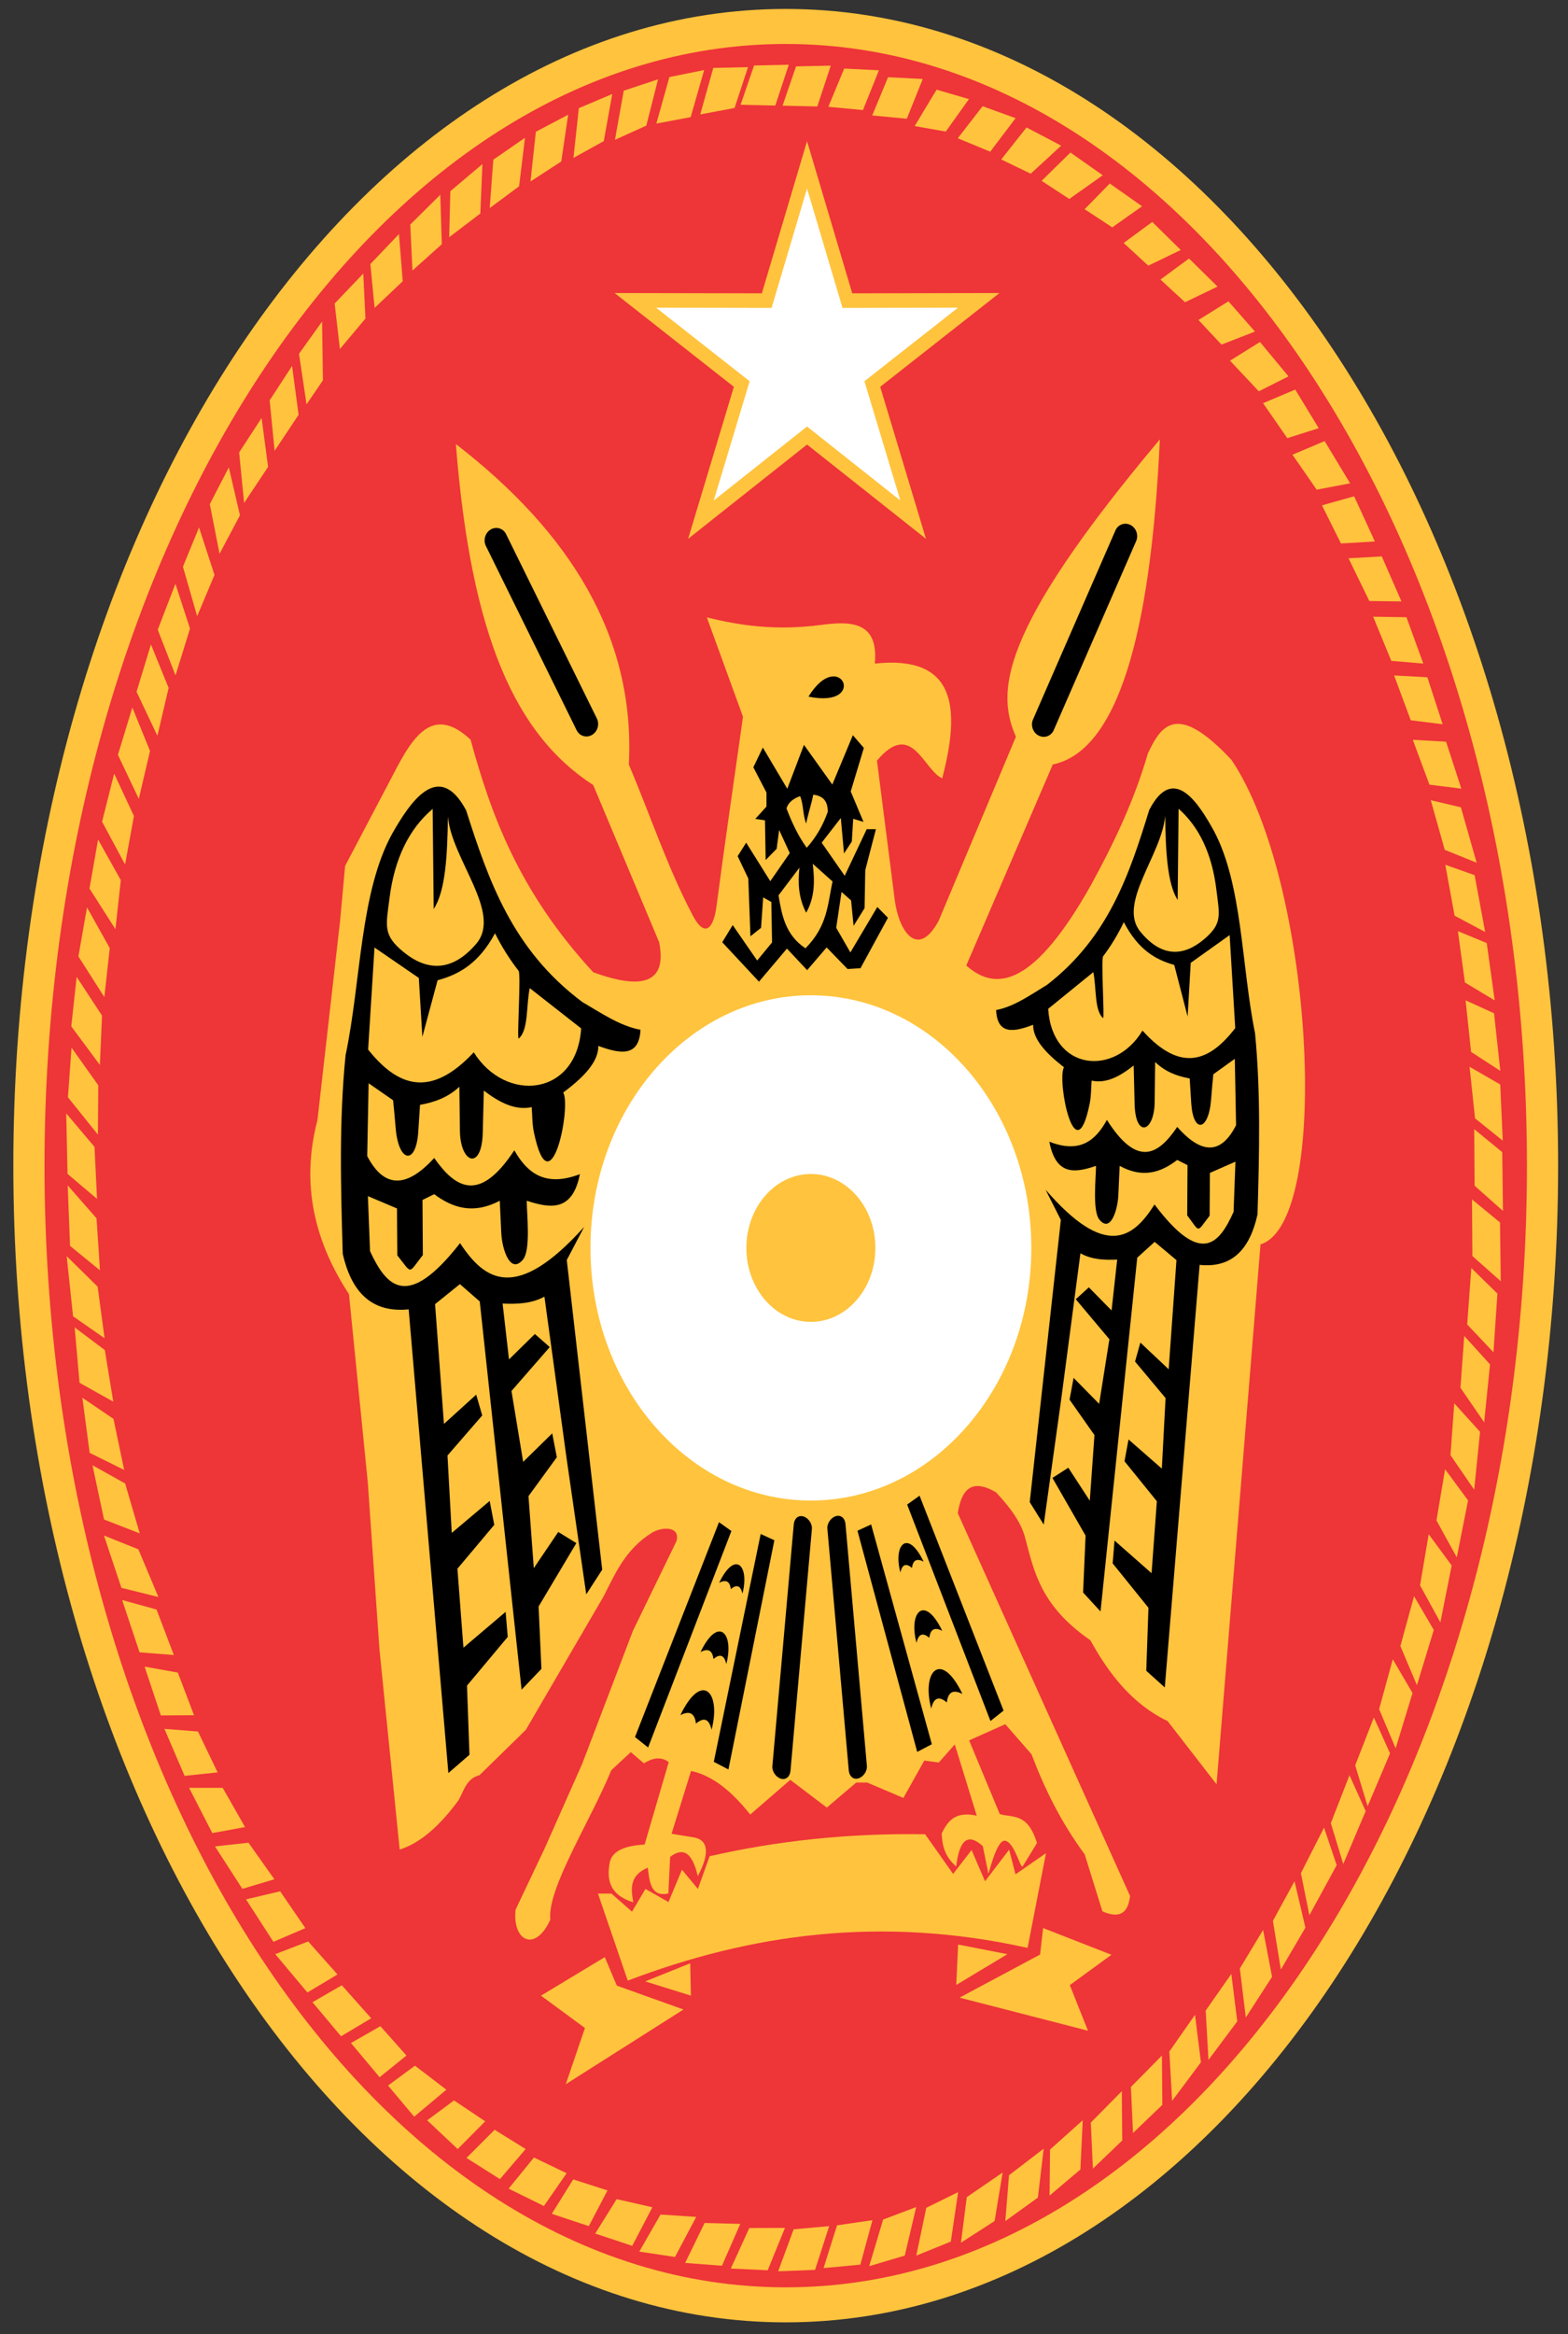 <?xml version="1.0" encoding="UTF-8" standalone="no"?>
<svg
   xmlns:dc="http://purl.org/dc/elements/1.1/"
   xmlns:cc="http://creativecommons.org/ns#"
   xmlns:rdf="http://www.w3.org/1999/02/22-rdf-syntax-ns#"
   xmlns:svg="http://www.w3.org/2000/svg"
   xmlns="http://www.w3.org/2000/svg"
   xmlns:sodipodi="http://sodipodi.sourceforge.net/DTD/sodipodi-0.dtd"
   xmlns:inkscape="http://www.inkscape.org/namespaces/inkscape"
   version="1.1"
   id="svg34042"
   width="491.787"
   height="731.583"
   viewBox="0 0 491.787 731.583"
   sodipodi:docname="5.svg"
   inkscape:version="1.0.2 (e86c870879, 2021-01-15, custom)">
  <rect x="0" y="0" width="491.787" height="731.583" fill="#333333" stroke="none"/>
  <defs
     id="defs34046" />
  <sodipodi:namedview
     pagecolor="#ffffff"
     bordercolor="#666666"
     borderopacity="1"
     objecttolerance="10"
     gridtolerance="10"
     guidetolerance="10"
     inkscape:pageopacity="0"
     inkscape:pageshadow="2"
     inkscape:window-width="1920"
     inkscape:window-height="1001"
     id="namedview34044"
     showgrid="false"
     inkscape:zoom="1.1345255"
     inkscape:cx="353.66056"
     inkscape:cy="388.59858"
     inkscape:window-x="-9"
     inkscape:window-y="-9"
     inkscape:window-maximized="1"
     inkscape:current-layer="g34050" />
  <g
     inkscape:groupmode="layer"
     inkscape:label="Image"
     id="g34050">
    <g
       id="g7127"
       transform="matrix(1.236,0,0,1.246,-217.746,-1861.118)">
      <g
         transform="matrix(3.049,0,0,-3.043,375.551,1495.925)"
         id="g1458"
         style="stroke:none">
        <path
           inkscape:connector-curvature="0"
           id="path1456"
           style="fill:#ffc33d;fill-opacity:1;fill-rule:evenodd;stroke:none"
           d="m 0,0 c 35.501,0 64.282,-42.812 64.282,-95.623 0,-52.812 -28.781,-95.624 -64.282,-95.624 -35.503,0 -64.283,42.812 -64.283,95.624 C -64.283,-42.812 -35.503,0 0,0" />
      </g>
      <g
         transform="matrix(3.049,0,0,-3.043,375.551,1504.734)"
         id="g1462"
         style="stroke:none">
        <path
           inkscape:connector-curvature="0"
           id="path1460"
           style="fill:#ee3538;fill-opacity:1;fill-rule:evenodd;stroke:none"
           d="m 0,0 c 34.067,0 61.687,-41.516 61.687,-92.729 0,-51.212 -27.62,-92.729 -61.687,-92.729 -34.068,0 -61.688,41.517 -61.688,92.729 C -61.688,-41.516 -34.068,0 0,0" />
      </g>
      <g
         transform="matrix(3.049,0,0,-3.043,380.958,1529.183)"
         id="g1466"
         style="stroke:none">
        <path
           inkscape:connector-curvature="0"
           id="path1464"
           style="fill:#ffc33d;fill-opacity:1;fill-rule:evenodd;stroke:none"
           d="m 0,0 3.764,-12.582 12.251,0.025 -9.925,-7.751 3.808,-12.566 -9.898,7.792 -9.896,-7.792 3.806,12.566 -9.924,7.751 12.251,-0.025 z" />
      </g>
      <g
         transform="matrix(3.049,0,0,-3.043,380.958,1541.103)"
         id="g1470"
         style="stroke:none">
        <path
           inkscape:connector-curvature="0"
           id="path1468"
           style="fill:#ffffff;fill-opacity:1;fill-rule:evenodd;stroke:none"
           d="m 0,0 -2.951,-9.869 -9.612,0.018 7.787,-6.08 -2.988,-9.857 7.764,6.113 7.764,-6.113 -2.988,9.857 7.787,6.08 -9.61,-0.018 z" />
      </g>
      <g
         transform="matrix(3.049,0,0,-3.043,291.845,1605.382)"
         id="g1474"
         style="stroke:none">
        <path
           inkscape:connector-curvature="0"
           id="path1472"
           style="fill:#ffc33d;fill-opacity:1;fill-rule:evenodd;stroke:none"
           d="m 0,0 c 9.521,-7.316 14.943,-15.946 14.396,-26.489 1.774,-4.159 3.213,-8.507 5.321,-12.482 1.032,-1.944 1.744,-1.006 1.975,0.763 0.687,5.229 1.469,10.445 2.204,15.667 -1.003,2.738 -2.007,5.476 -3.009,8.214 2.76,-0.677 5.726,-1.121 9.519,-0.624 2.349,0.308 4.803,0.361 4.463,-3.196 6.703,0.712 7.171,-3.573 5.606,-9.489 -1.573,0.713 -2.528,4.895 -5.428,1.465 0.494,-3.838 0.986,-7.677 1.48,-11.516 0.33,-2.576 1.905,-4.936 3.653,-1.727 2.143,5.073 4.288,10.145 6.431,15.218 -1.58,3.62 -1.624,8.5 11.977,24.579 -0.752,-16.382 -3.593,-25.772 -8.908,-26.872 -2.4,-5.539 -4.8,-11.079 -7.2,-16.619 2.562,-2.274 5.719,-1.53 10.327,6.558 1.88,3.41 3.609,6.947 4.779,10.952 1.112,2.376 2.441,4.3 6.962,-0.508 6.822,-10.013 8.396,-38.245 2.42,-40.053 -1.221,-14.878 -2.44,-29.757 -3.658,-44.636 -1.359,1.74 -2.715,3.482 -4.073,5.222 -2.858,1.36 -4.831,3.797 -6.43,6.685 -4.12,2.824 -4.676,5.647 -5.428,8.469 -0.321,1.252 -1.233,2.505 -2.42,3.757 -2.033,1.188 -2.884,0.233 -3.186,-1.72 4.779,-10.549 9.559,-21.097 14.337,-31.646 -0.149,-1.277 -0.734,-1.951 -2.299,-1.275 -0.493,1.573 -0.985,3.143 -1.476,4.713 -2.008,2.713 -3.362,5.483 -4.426,8.278 -0.727,0.828 -1.454,1.656 -2.183,2.484 -1.002,-0.446 -2.005,-0.892 -3.008,-1.338 0.85,-2.032 1.701,-4.064 2.551,-6.096 1.1,-0.31 2.303,0.133 3.098,-2.388 l -1.18,-1.911 c -0.2,-0.324 -0.69,2.069 -1.523,2.099 -0.676,0.025 -1.328,-2.804 -1.342,-2.731 l -0.468,2.288 c -1.34,1.204 -1.974,0.335 -2.213,-1.688 -0.993,0.861 -1.164,1.793 -1.21,2.739 0.496,0.972 1.078,1.859 2.92,1.464 -0.609,1.963 -1.218,3.926 -1.829,5.89 -0.442,-0.499 -0.884,-0.997 -1.328,-1.496 -0.403,0.053 -0.805,0.105 -1.209,0.159 -0.58,-1.03 -1.16,-2.059 -1.74,-3.089 -1.004,0.425 -2.007,0.85 -3.01,1.274 h -0.914 c -0.815,-0.69 -1.632,-1.38 -2.448,-2.07 -1.014,0.765 -2.025,1.529 -3.039,2.293 -1.111,-0.955 -2.223,-1.911 -3.334,-2.866 -1.471,1.83 -3.063,3.212 -4.926,3.599 -0.541,-1.731 -1.082,-3.46 -1.623,-5.191 0.61,-0.098 1.22,-0.196 1.829,-0.296 1.693,-0.271 0.917,-2.168 0.355,-3.206 -0.503,2.152 -1.328,2.327 -2.302,1.592 -0.05,-1.009 -0.099,-2.016 -0.147,-3.024 -1.434,-0.317 -1.571,0.912 -1.711,2.133 -1.571,-0.669 -1.391,-1.767 -1.21,-2.866 -1.879,0.575 -2.223,1.761 -1.977,3.185 0.148,1.07 1.278,1.498 2.921,1.592 0.668,2.271 1.337,4.541 2.006,6.812 -0.645,0.494 -1.342,0.345 -2.065,-0.096 -0.365,0.309 -0.728,0.617 -1.091,0.924 -0.541,-0.498 -1.082,-0.997 -1.623,-1.496 -1.692,-4.118 -5.36,-9.797 -5.075,-12.354 -1.269,-2.765 -3.174,-1.745 -2.89,0.828 0.806,1.687 1.612,3.375 2.419,5.062 1.042,2.335 2.085,4.67 3.128,7.004 1.405,3.661 2.811,7.323 4.218,10.985 1.209,2.473 2.418,4.945 3.628,7.418 0.333,1.253 -1.231,1.196 -2.067,0.676 -2.188,-1.359 -3.022,-3.345 -4.01,-5.261 -2.154,-3.671 -4.308,-7.344 -6.461,-11.016 -1.288,-1.252 -2.576,-2.505 -3.864,-3.756 -1.082,-0.266 -1.288,-1.272 -1.741,-2.07 -1.491,-2.012 -3.092,-3.506 -4.897,-4.075 -0.56,5.507 -1.121,11.016 -1.681,16.524 -0.326,4.616 -0.651,9.232 -0.975,13.85 -0.521,5.177 -1.041,10.357 -1.563,15.536 -2.841,4.325 -4.033,9.047 -2.626,14.391 0.63,5.496 1.259,10.994 1.888,16.492 0.139,1.506 0.276,3.013 0.414,4.521 1.336,2.525 2.674,5.051 4.012,7.577 1.588,3.052 3.256,5.806 6.431,2.865 1.725,-6.281 4.062,-12.608 10.208,-19.229 4.398,-1.6 6.122,-0.671 5.486,2.482 -1.828,4.331 -3.658,8.661 -5.486,12.992 C 5.059,-24.084 1.281,-16.117 0,0" />
      </g>
      <g
         transform="matrix(3.049,0,0,-3.043,463.035,1625.739)"
         id="g1478"
         style="stroke:none">
        <path
           inkscape:connector-curvature="0"
           id="path1476"
           style="fill:#000000;fill-opacity:1;fill-rule:evenodd;stroke:none"
           d="M 0,0 V 0 C 0.474,-0.242 0.687,-0.84 0.473,-1.329 L -6.39,-16.964 c -0.214,-0.489 -0.777,-0.689 -1.252,-0.447 -0.474,0.242 -0.687,0.841 -0.472,1.329 l 6.862,15.634 C -1.037,0.041 -0.474,0.242 0,0" />
      </g>
      <g
         transform="matrix(3.049,0,0,-3.043,300.703,1626.868)"
         id="g1482"
         style="stroke:none">
        <path
           inkscape:connector-curvature="0"
           id="path1480"
           style="fill:#000000;fill-opacity:1;fill-rule:evenodd;stroke:none"
           d="m 0,0 v 0 c -0.463,-0.269 -0.646,-0.88 -0.409,-1.358 l 7.558,-15.243 c 0.239,-0.479 0.811,-0.653 1.274,-0.385 0.463,0.267 0.646,0.878 0.409,1.357 L 1.274,-0.387 C 1.036,0.094 0.463,0.268 0,0" />
      </g>
      <g
         transform="matrix(3.049,0,0,-3.043,369.741,1681.732)"
         id="g1494"
         style="stroke:none">
        <path
           inkscape:connector-curvature="0"
           id="path1492"
           style="fill:#000000;fill-opacity:1;fill-rule:evenodd;stroke:none"
           d="M 0,0 2.035,-3.406 3.423,0.223 5.782,-3.057 7.493,1.02 8.407,-0.031 7.315,-3.628 8.378,-6.145 7.522,-5.89 7.405,-7.769 6.756,-8.755 6.49,-5.826 4.897,-7.863 l 1.917,-2.739 1.83,3.852 h 0.767 l -0.885,-3.375 -0.059,-3.151 -0.915,-1.464 -0.206,2.101 -0.796,0.701 -0.443,-2.961 1.179,-2.038 2.242,3.756 0.885,-0.891 -2.287,-4.17 -1.075,-0.065 -1.741,1.784 -1.622,-1.879 -1.682,1.783 -2.327,-2.735 -3.057,3.26 0.87,1.417 2.036,-2.929 1.239,1.497 -0.059,3.342 -0.679,0.382 -0.176,-2.514 -0.885,-0.702 -0.178,4.777 -0.885,1.845 0.708,1.116 2.007,-3.184 1.622,2.324 -0.886,1.91 -0.206,-1.559 -0.915,-0.925 -0.058,3.28 -0.805,0.119 0.93,1.019 v 1.162 l -1.092,2.085 z" />
      </g>
      <g
         transform="matrix(3.049,0,0,-3.043,375.747,1697.061)"
         id="g1498"
         style="stroke:none">
        <path
           inkscape:connector-curvature="0"
           id="path1496"
           style="fill:#ffc33d;fill-opacity:1;fill-rule:evenodd;stroke:none"
           d="m 0,0 c 0.16,0.568 0.701,0.876 1.137,1.019 0.29,-0.733 0.211,-1.529 0.5,-2.262 0.148,0.77 0.443,1.62 0.592,2.389 C 2.901,1.051 3.434,0.759 3.438,-0.271 3.053,-1.343 2.498,-2.347 1.682,-3.248 0.903,-2.165 0.424,-1.082 0,0" />
      </g>
      <g
         transform="matrix(3.049,0,0,-3.043,382.405,1710.966)"
         id="g1502"
         style="stroke:none">
        <path
           inkscape:connector-curvature="0"
           id="path1500"
           style="fill:#ffc33d;fill-opacity:1;fill-rule:evenodd;stroke:none"
           d="m 0,0 c 0.551,-0.488 1.102,-0.976 1.652,-1.465 -0.414,-1.83 -0.386,-3.646 -2.256,-5.523 -1.664,1.092 -1.971,2.728 -2.244,4.378 0.581,0.763 1.161,1.528 1.742,2.292 C -1.24,-1.56 -1.199,-2.802 -0.547,-4.044 0.192,-2.748 0.168,-1.381 0,0" />
      </g>
      <g
         transform="matrix(3.049,0,0,-3.043,379.969,1875.134)"
         id="g1506"
         style="stroke:none">
        <path
           inkscape:connector-curvature="0"
           id="path1504"
           style="fill:#000000;fill-opacity:1;fill-rule:evenodd;stroke:none"
           d="m 0,0 v 0 c 0.414,-0.107 0.769,-0.584 0.728,-1.053 l -1.781,-19.982 c -0.042,-0.467 -0.365,-0.765 -0.779,-0.656 -0.415,0.11 -0.77,0.586 -0.728,1.054 l 1.781,19.982 C -0.738,-0.187 -0.414,0.111 0,0" />
      </g>
      <g
         transform="matrix(3.049,0,0,-3.043,358.62,1876.597)"
         id="g1510"
         style="stroke:none">
        <path
           inkscape:connector-curvature="0"
           id="path1508"
           style="fill:#000000;fill-opacity:1;fill-rule:evenodd;stroke:none"
           d="m 0,0 1.031,-0.731 -6.931,-17.894 -1.092,0.86 z" />
      </g>
      <g
         transform="matrix(3.049,0,0,-3.043,369.196,1879.565)"
         id="g1514"
         style="stroke:none">
        <path
           inkscape:connector-curvature="0"
           id="path1512"
           style="fill:#000000;fill-opacity:1;fill-rule:evenodd;stroke:none"
           d="m 0,0 1.139,-0.52 -3.823,-18.949 -1.218,0.633 z" />
      </g>
      <g
         transform="matrix(3.049,0,0,-3.043,388.339,1875.063)"
         id="g1518"
         style="stroke:none">
        <path
           inkscape:connector-curvature="0"
           id="path1516"
           style="fill:#000000;fill-opacity:1;fill-rule:evenodd;stroke:none"
           d="m 0,0 v 0 c -0.414,-0.108 -0.768,-0.585 -0.728,-1.053 l 1.782,-19.982 c 0.042,-0.467 0.365,-0.765 0.779,-0.656 0.414,0.11 0.769,0.586 0.727,1.054 L 0.779,-0.655 C 0.738,-0.187 0.415,0.11 0,0" />
      </g>
      <g
         transform="matrix(3.049,0,0,-3.043,409.51,1869.934)"
         id="g1522"
         style="stroke:none">
        <path
           inkscape:connector-curvature="0"
           id="path1520"
           style="fill:#000000;fill-opacity:1;fill-rule:evenodd;stroke:none"
           d="m 0,0 -1.032,-0.733 6.933,-17.893 1.091,0.859 z" />
      </g>
      <g
         transform="matrix(3.049,0,0,-3.043,397.224,1877.17)"
         id="g1526"
         style="stroke:none">
        <path
           inkscape:connector-curvature="0"
           id="path1524"
           style="fill:#000000;fill-opacity:1;fill-rule:evenodd;stroke:none"
           d="m 0,0 -1.138,-0.519 4.973,-18.282 1.217,0.633 z" />
      </g>
      <g
         transform="matrix(3.049,0,0,-3.043,348.818,1925.136)"
         id="g1530"
         style="stroke:none">
        <path
           inkscape:connector-curvature="0"
           id="path1528"
           style="fill:#000000;fill-opacity:1;fill-rule:evenodd;stroke:none"
           d="M 0,0 C 1.776,3.669 3.414,1.9 2.596,-1.209 2.375,-0.238 1.912,-0.187 1.297,-0.7 1.193,0.199 0.732,0.374 0,0" />
      </g>
      <g
         transform="matrix(3.049,0,0,-3.043,353.942,1909.251)"
         id="g1534"
         style="stroke:none">
        <path
           inkscape:connector-curvature="0"
           id="path1532"
           style="fill:#000000;fill-opacity:1;fill-rule:evenodd;stroke:none"
           d="M 0,0 C 1.467,3.026 2.817,1.568 2.143,-0.999 1.961,-0.196 1.577,-0.154 1.071,-0.578 0.985,0.163 0.604,0.309 0,0" />
      </g>
      <g
         transform="matrix(3.049,0,0,-3.043,358.665,1891.842)"
         id="g1538"
         style="stroke:none">
        <path
           inkscape:connector-curvature="0"
           id="path1536"
           style="fill:#000000;fill-opacity:1;fill-rule:evenodd;stroke:none"
           d="M 0,0 C 1.324,2.732 2.543,1.417 1.935,-0.9 1.771,-0.177 1.424,-0.139 0.967,-0.521 0.89,0.147 0.546,0.279 0,0" />
      </g>
      <g
         transform="matrix(3.049,0,0,-3.043,420.39,1919.805)"
         id="g1542"
         style="stroke:none">
        <path
           inkscape:connector-curvature="0"
           id="path1540"
           style="fill:#000000;fill-opacity:1;fill-rule:evenodd;stroke:none"
           d="m 0,0 c -1.777,3.667 -3.415,1.9 -2.597,-1.21 0.221,0.972 0.684,1.023 1.298,0.509 C -1.195,0.197 -0.733,0.374 0,0" />
      </g>
      <g
         transform="matrix(3.049,0,0,-3.043,415.262,1903.923)"
         id="g1546"
         style="stroke:none">
        <path
           inkscape:connector-curvature="0"
           id="path1544"
           style="fill:#000000;fill-opacity:1;fill-rule:evenodd;stroke:none"
           d="m 0,0 c -1.468,3.027 -2.817,1.568 -2.142,-0.998 0.181,0.802 0.563,0.845 1.071,0.42 C -0.985,0.164 -0.604,0.31 0,0" />
      </g>
      <g
         transform="matrix(3.049,0,0,-3.043,410.537,1886.514)"
         id="g1550"
         style="stroke:none">
        <path
           inkscape:connector-curvature="0"
           id="path1548"
           style="fill:#000000;fill-opacity:1;fill-rule:evenodd;stroke:none"
           d="m 0,0 c -1.322,2.732 -2.543,1.416 -1.933,-0.9 0.163,0.723 0.509,0.761 0.967,0.379 C -0.889,0.148 -0.546,0.279 0,0" />
      </g>
      <g
         transform="matrix(3.049,0,0,-3.043,338.697,1752.724)"
         id="g1554"
         style="stroke:none">
        <path
           inkscape:connector-curvature="0"
           id="path1552"
           style="fill:#000000;fill-opacity:1;fill-rule:evenodd;stroke:none"
           d="m 0,0 c -1.675,0.299 -3.247,1.366 -4.838,2.292 -5.835,4.328 -7.814,10.071 -9.677,15.856 -2.289,4.238 -4.679,0.627 -6.135,-1.911 -2.714,-4.87 -2.597,-12.225 -3.894,-18.339 -0.551,-5.419 -0.402,-10.922 -0.236,-16.427 0.711,-3.084 2.336,-4.897 5.486,-4.584 1.102,-12.779 2.203,-25.556 3.305,-38.332 0.585,0.504 1.17,1.007 1.756,1.51 -0.071,1.906 -0.139,3.811 -0.207,5.716 1.13,1.343 2.261,2.686 3.392,4.028 -0.058,0.69 -0.118,1.379 -0.177,2.07 -1.171,-0.987 -2.34,-1.975 -3.51,-2.962 -0.168,2.176 -0.334,4.352 -0.502,6.527 1.023,1.209 2.046,2.419 3.068,3.629 -0.128,0.658 -0.256,1.318 -0.383,1.975 -1.052,-0.881 -2.105,-1.762 -3.156,-2.643 -0.119,2.133 -0.237,4.267 -0.355,6.4 0.963,1.102 1.927,2.207 2.891,3.311 -0.167,0.572 -0.334,1.146 -0.501,1.72 -0.895,-0.807 -1.791,-1.613 -2.685,-2.42 -0.246,3.3 -0.492,6.601 -0.738,9.901 0.689,0.552 1.376,1.104 2.066,1.656 l 1.652,-1.433 3.481,-32.092 c 0.55,0.573 1.101,1.146 1.652,1.719 -0.079,1.72 -0.158,3.438 -0.236,5.157 1.046,1.746 2.093,3.492 3.142,5.238 -0.502,0.307 -1.004,0.616 -1.506,0.922 -0.677,-0.997 -1.355,-1.994 -2.035,-2.992 l -0.442,5.953 c 0.787,1.073 1.573,2.145 2.36,3.216 l -0.384,1.975 c -0.805,-0.785 -1.612,-1.572 -2.419,-2.357 -0.324,1.953 -0.648,3.907 -0.973,5.859 1.062,1.209 2.124,2.419 3.186,3.63 -0.414,0.36 -0.826,0.721 -1.239,1.082 -0.718,-0.702 -1.437,-1.402 -2.153,-2.101 -0.178,1.539 -0.355,3.077 -0.532,4.616 1.205,-0.052 2.395,-0.013 3.481,0.573 0.61,-4.426 1.221,-8.851 1.83,-13.277 0.551,-3.777 1.101,-7.556 1.651,-11.334 0.443,0.68 0.886,1.359 1.327,2.038 -0.982,8.533 -1.965,17.065 -2.949,25.598 0.483,0.912 0.964,1.824 1.446,2.738 -5.629,-6.214 -8.248,-4.489 -10.327,-1.338 -4.383,-5.581 -6.11,-3.614 -7.492,-0.668 -0.059,1.518 -0.118,3.034 -0.178,4.552 0.807,-0.339 1.614,-0.679 2.42,-1.018 0.01,-1.294 0.02,-2.589 0.03,-3.885 1.273,-1.565 0.861,-1.558 2.124,0.033 -0.011,1.518 -0.021,3.035 -0.031,4.552 0.326,0.159 0.651,0.318 0.975,0.478 1.553,-1.152 3.275,-1.684 5.457,-0.541 0.042,-0.887 0.084,-1.774 0.125,-2.661 0.064,-1.337 0.739,-3.459 1.801,-2.211 0.666,0.785 0.326,3.739 0.316,4.872 1.965,-0.636 3.806,-0.926 4.426,2.196 -2.887,-1.094 -4.383,0.094 -5.458,1.974 -2.888,-4.369 -4.883,-3.157 -6.667,-0.637 -2.434,-2.647 -4.244,-2.373 -5.576,0.16 0.039,2.005 0.078,4.01 0.118,6.017 0.679,-0.467 1.357,-0.933 2.036,-1.401 0.076,-0.753 0.152,-1.507 0.211,-2.259 0.227,-2.919 1.702,-3.152 1.885,-0.351 0.049,0.743 0.097,1.486 0.146,2.228 1.191,0.212 2.319,0.605 3.274,1.497 0.015,-1.211 0.031,-2.421 0.045,-3.631 0.034,-2.746 1.822,-3.312 1.901,-0.188 0.03,1.166 0.06,2.333 0.09,3.5 1.295,-0.981 2.608,-1.663 3.983,-1.368 0.059,-0.681 0.037,-1.379 0.182,-2.069 1.367,-6.523 3.133,2.108 2.443,3.279 1.708,1.265 2.944,2.542 2.92,3.852 C -1.703,-1.995 -0.11,-2.281 0,0" />
      </g>
      <g
         transform="matrix(3.049,0,0,-3.043,285.955,1697.156)"
         id="g1558"
         style="stroke:none">
        <path
           inkscape:connector-curvature="0"
           id="path1556"
           style="fill:#ffc33d;fill-opacity:1;fill-rule:evenodd;stroke:none"
           d="m 0,0 c 0.028,-2.76 0.059,-5.519 0.088,-8.277 0.986,1.481 1.142,4.454 1.18,7.64 0.315,-3.532 4.544,-7.96 2.365,-10.509 -2.057,-2.404 -4.154,-2.227 -6.047,-0.694 -1.748,1.417 -1.469,2.158 -1.174,4.474 C -3.167,-4.073 -1.945,-1.646 0,0" />
      </g>
      <g
         transform="matrix(3.049,0,0,-3.043,271.201,1732.036)"
         id="g1562"
         style="stroke:none">
        <path
           inkscape:connector-curvature="0"
           id="path1560"
           style="fill:#ffc33d;fill-opacity:1;fill-rule:evenodd;stroke:none"
           d="m 0,0 c 1.229,-0.839 2.458,-1.677 3.688,-2.516 0.098,-1.623 0.197,-3.246 0.295,-4.87 0.422,1.56 0.845,3.119 1.268,4.68 1.752,0.471 3.421,1.374 4.779,3.885 0.565,-1.134 1.225,-2.163 1.963,-3.106 0.211,-0.269 -0.154,-5.728 0.006,-5.597 0.838,0.688 0.615,2.777 0.923,4.167 l 4.277,-3.33 c -0.37,-5.636 -6.3,-6.182 -8.938,-1.973 C 4.603,-12.558 1.868,-11.419 -0.53,-8.437 -0.354,-5.624 -0.177,-2.813 0,0" />
      </g>
      <g
         transform="matrix(3.049,0,0,-3.043,428.936,1747.764)"
         id="g1566"
         style="stroke:none">
        <path
           inkscape:connector-curvature="0"
           id="path1564"
           style="fill:#000000;fill-opacity:1;fill-rule:evenodd;stroke:none"
           d="m 0,0 c 1.471,0.271 2.851,1.245 4.248,2.089 5.122,3.944 6.86,9.178 8.495,14.45 2.01,3.862 4.109,0.572 5.388,-1.741 2.383,-4.439 2.278,-11.142 3.419,-16.713 0.482,-4.939 0.352,-9.955 0.207,-14.973 -0.625,-2.811 -2.052,-4.462 -4.819,-4.178 -0.966,-11.645 -1.932,-23.289 -2.899,-34.935 -0.515,0.459 -1.027,0.919 -1.542,1.378 0.061,1.735 0.121,3.473 0.182,5.209 -0.993,1.224 -1.987,2.446 -2.979,3.671 0.052,0.629 0.104,1.258 0.155,1.886 1.028,-0.9 2.054,-1.8 3.083,-2.699 0.146,1.983 0.292,3.965 0.44,5.949 -0.899,1.101 -1.796,2.205 -2.694,3.307 l 0.337,1.799 2.771,-2.408 c 0.104,1.944 0.208,3.888 0.311,5.832 -0.847,1.006 -1.693,2.012 -2.539,3.018 0.148,0.522 0.294,1.044 0.441,1.566 0.785,-0.734 1.571,-1.47 2.357,-2.204 0.216,3.008 0.432,6.016 0.648,9.023 -0.606,0.503 -1.209,1.006 -1.814,1.509 -0.483,-0.435 -0.967,-0.87 -1.45,-1.306 -1.019,-9.749 -2.038,-19.498 -3.057,-29.248 -0.483,0.524 -0.966,1.045 -1.45,1.568 0.069,1.567 0.138,3.133 0.207,4.7 -0.919,1.591 -1.839,3.181 -2.758,4.773 0.44,0.281 0.881,0.561 1.321,0.842 0.595,-0.909 1.191,-1.819 1.787,-2.727 0.13,1.807 0.259,3.617 0.389,5.425 -0.691,0.977 -1.382,1.953 -2.073,2.93 0.114,0.601 0.225,1.2 0.337,1.801 0.708,-0.717 1.415,-1.433 2.125,-2.149 0.284,1.781 0.569,3.56 0.854,5.34 -0.933,1.103 -1.865,2.205 -2.798,3.308 0.363,0.329 0.725,0.658 1.088,0.986 0.631,-0.639 1.261,-1.276 1.891,-1.915 0.156,1.402 0.31,2.805 0.467,4.207 -1.058,-0.047 -2.102,-0.012 -3.057,0.522 -0.536,-4.034 -1.071,-8.066 -1.606,-12.1 -0.482,-3.442 -0.967,-6.886 -1.45,-10.329 -0.389,0.62 -0.776,1.238 -1.165,1.857 0.863,7.777 1.725,15.553 2.59,23.328 -0.424,0.832 -0.846,1.665 -1.27,2.497 4.942,-5.664 7.241,-4.091 9.066,-1.219 3.849,-5.088 5.365,-3.294 6.579,-0.61 0.051,1.384 0.102,2.766 0.155,4.15 -0.709,-0.31 -1.415,-0.618 -2.124,-0.929 -0.009,-1.18 -0.018,-2.36 -0.025,-3.541 -1.12,-1.425 -0.757,-1.418 -1.866,0.03 0.009,1.384 0.017,2.767 0.027,4.15 -0.286,0.144 -0.572,0.29 -0.856,0.434 -1.363,-1.048 -2.876,-1.533 -4.792,-0.492 -0.036,-0.808 -0.073,-1.617 -0.11,-2.427 -0.054,-1.217 -0.649,-3.152 -1.579,-2.013 -0.585,0.716 -0.288,3.408 -0.279,4.44 -1.725,-0.579 -3.34,-0.844 -3.885,2.001 2.535,-0.998 3.847,0.087 4.792,1.8 2.536,-3.982 4.287,-2.878 5.853,-0.58 2.137,-2.414 3.726,-2.162 4.896,0.144 -0.035,1.829 -0.07,3.657 -0.105,5.485 -0.594,-0.425 -1.19,-0.852 -1.787,-1.277 -0.067,-0.687 -0.133,-1.373 -0.184,-2.059 -0.2,-2.66 -1.496,-2.873 -1.656,-0.319 -0.042,0.675 -0.085,1.352 -0.128,2.03 -1.046,0.191 -2.037,0.552 -2.875,1.363 -0.012,-1.102 -0.026,-2.205 -0.039,-3.308 -0.03,-2.503 -1.6,-3.019 -1.669,-0.173 -0.026,1.064 -0.052,2.128 -0.079,3.191 C 10.311,-5.478 9.157,-6.1 7.951,-5.832 7.9,-6.452 7.918,-7.087 7.791,-7.716 c -1.2,-5.945 -2.75,1.92 -2.145,2.987 -1.5,1.154 -2.584,2.319 -2.564,3.511 C 1.495,-1.818 0.097,-2.079 0,0" />
      </g>
      <g
         transform="matrix(3.049,0,0,-3.043,475.243,1697.123)"
         id="g1570"
         style="stroke:none">
        <path
           inkscape:connector-curvature="0"
           id="path1568"
           style="fill:#ffc33d;fill-opacity:1;fill-rule:evenodd;stroke:none"
           d="m 0,0 c -0.026,-2.515 -0.052,-5.029 -0.078,-7.544 -0.865,1.35 -1.003,4.06 -1.036,6.965 -0.276,-3.22 -3.99,-7.256 -2.075,-9.578 1.805,-2.193 3.645,-2.031 5.308,-0.633 1.535,1.291 1.289,1.967 1.029,4.077 C 2.781,-3.712 1.707,-1.501 0,0" />
      </g>
      <g
         transform="matrix(3.049,0,0,-3.043,488.195,1728.91)"
         id="g1574"
         style="stroke:none">
        <path
           inkscape:connector-curvature="0"
           id="path1572"
           style="fill:#ffc33d;fill-opacity:1;fill-rule:evenodd;stroke:none"
           d="m 0,0 c -1.079,-0.765 -2.158,-1.529 -3.238,-2.293 -0.086,-1.48 -0.173,-2.96 -0.259,-4.439 -0.371,1.422 -0.742,2.844 -1.114,4.265 -1.538,0.429 -3.003,1.252 -4.196,3.54 -0.495,-1.033 -1.074,-1.97 -1.724,-2.83 -0.185,-0.246 0.136,-5.22 -0.004,-5.101 -0.736,0.628 -0.54,2.531 -0.811,3.797 l -3.755,-3.033 c 0.326,-5.137 5.532,-5.635 7.848,-1.8 3.212,-3.551 5.613,-2.514 7.719,0.205 C 0.311,-5.127 0.155,-2.563 0,0" />
      </g>
      <g
         transform="matrix(3.049,0,0,-3.043,378.165,1510.377)"
         id="g1578"
         style="stroke:none">
        <path
           inkscape:connector-curvature="0"
           id="path1576"
           style="fill:#ffc33d;fill-opacity:1;fill-rule:evenodd;stroke:none"
           d="M 0,0 2.891,0.063 1.77,-3.312 -1.121,-3.247 Z" />
      </g>
      <g
         transform="matrix(3.049,0,0,-3.043,390.382,1510.924)"
         id="g1582"
         style="stroke:none">
        <path
           inkscape:connector-curvature="0"
           id="path1580"
           style="fill:#ffc33d;fill-opacity:1;fill-rule:evenodd;stroke:none"
           d="M 0,0 2.89,-0.143 1.563,-3.431 -1.317,-3.16 Z" />
      </g>
      <g
         transform="matrix(3.049,0,0,-3.043,401.515,1513.105)"
         id="g1586"
         style="stroke:none">
        <path
           inkscape:connector-curvature="0"
           id="path1584"
           style="fill:#ffc33d;fill-opacity:1;fill-rule:evenodd;stroke:none"
           d="M 0,0 2.889,-0.143 1.562,-3.43 -1.318,-3.16 Z" />
      </g>
      <g
         transform="matrix(3.049,0,0,-3.043,413.833,1516.232)"
         id="g1590"
         style="stroke:none">
        <path
           inkscape:connector-curvature="0"
           id="path1588"
           style="fill:#ffc33d;fill-opacity:1;fill-rule:evenodd;stroke:none"
           d="M 0,0 2.693,-0.78 0.766,-3.462 -1.827,-3.01 Z" />
      </g>
      <g
         transform="matrix(3.049,0,0,-3.043,425.509,1520.395)"
         id="g1594"
         style="stroke:none">
        <path
           inkscape:connector-curvature="0"
           id="path1592"
           style="fill:#ffc33d;fill-opacity:1;fill-rule:evenodd;stroke:none"
           d="M 0,0 2.743,-0.989 0.635,-3.76 -2.067,-2.65 Z" />
      </g>
      <g
         transform="matrix(3.049,0,0,-3.043,436.653,1525.736)"
         id="g1598"
         style="stroke:none">
        <path
           inkscape:connector-curvature="0"
           id="path1596"
           style="fill:#ffc33d;fill-opacity:1;fill-rule:evenodd;stroke:none"
           d="M 0,0 2.885,-1.505 0.351,-3.823 -2.105,-2.646 Z" />
      </g>
      <g
         transform="matrix(3.049,0,0,-3.043,367.511,1510.154)"
         id="g1602"
         style="stroke:none">
        <path
           inkscape:connector-curvature="0"
           id="path1600"
           style="fill:#ffc33d;fill-opacity:1;fill-rule:evenodd;stroke:none"
           d="M 0,0 2.891,0.064 1.77,-3.311 -1.121,-3.247 Z" />
      </g>
      <g
         transform="matrix(3.049,0,0,-3.043,357.167,1510.758)"
         id="g1606"
         style="stroke:none">
        <path
           inkscape:connector-curvature="0"
           id="path1604"
           style="fill:#ffc33d;fill-opacity:1;fill-rule:evenodd;stroke:none"
           d="M 0,0 2.891,0.063 1.77,-3.312 -1.085,-3.846 Z" />
      </g>
      <g
         transform="matrix(3.049,0,0,-3.043,346.031,1513.058)"
         id="g1610"
         style="stroke:none">
        <path
           inkscape:connector-curvature="0"
           id="path1608"
           style="fill:#ffc33d;fill-opacity:1;fill-rule:evenodd;stroke:none"
           d="M 0,0 2.893,0.58 1.771,-3.312 -1.084,-3.845 Z" />
      </g>
      <g
         transform="matrix(3.049,0,0,-3.043,334.451,1516.487)"
         id="g1614"
         style="stroke:none">
        <path
           inkscape:connector-curvature="0"
           id="path1612"
           style="fill:#ffc33d;fill-opacity:1;fill-rule:evenodd;stroke:none"
           d="M 0,0 2.854,0.939 1.878,-2.887 -0.733,-4.063 Z" />
      </g>
      <g
         transform="matrix(3.049,0,0,-3.043,323.053,1520.88)"
         id="g1618"
         style="stroke:none">
        <path
           inkscape:connector-curvature="0"
           id="path1616"
           style="fill:#ffc33d;fill-opacity:1;fill-rule:evenodd;stroke:none"
           d="M 0,0 2.78,1.168 2.075,-2.727 -0.448,-4.112 Z" />
      </g>
      <g
         transform="matrix(3.049,0,0,-3.043,312.146,1526.815)"
         id="g1622"
         style="stroke:none">
        <path
           inkscape:connector-curvature="0"
           id="path1620"
           style="fill:#ffc33d;fill-opacity:1;fill-rule:evenodd;stroke:none"
           d="M 0,0 2.689,1.407 2.115,-2.458 -0.447,-4.112 Z" />
      </g>
      <g
         transform="matrix(3.049,0,0,-3.043,301.352,1533.84)"
         id="g1626"
         style="stroke:none">
        <path
           inkscape:connector-curvature="0"
           id="path1624"
           style="fill:#ffc33d;fill-opacity:1;fill-rule:evenodd;stroke:none"
           d="M 0,0 2.634,1.806 2.146,-2.201 -0.3,-4.002 Z" />
      </g>
      <g
         transform="matrix(3.049,0,0,-3.043,290.445,1541.772)"
         id="g1630"
         style="stroke:none">
        <path
           inkscape:connector-curvature="0"
           id="path1628"
           style="fill:#ffc33d;fill-opacity:1;fill-rule:evenodd;stroke:none"
           d="M 0,0 2.67,2.243 2.497,-1.843 -0.097,-3.804 Z" />
      </g>
      <g
         transform="matrix(3.049,0,0,-3.043,280.28,1550.162)"
         id="g1634"
         style="stroke:none">
        <path
           inkscape:connector-curvature="0"
           id="path1632"
           style="fill:#ffc33d;fill-opacity:1;fill-rule:evenodd;stroke:none"
           d="M 0,0 2.498,2.462 2.623,-1.628 0.18,-3.801 Z" />
      </g>
      <g
         transform="matrix(3.049,0,0,-3.043,270.147,1560.105)"
         id="g1638"
         style="stroke:none">
        <path
           inkscape:connector-curvature="0"
           id="path1636"
           style="fill:#ffc33d;fill-opacity:1;fill-rule:evenodd;stroke:none"
           d="M 0,0 2.382,2.481 2.694,-1.42 0.354,-3.623 Z" />
      </g>
      <g
         transform="matrix(3.049,0,0,-3.043,261.087,1570.034)"
         id="g1642"
         style="stroke:none">
        <path
           inkscape:connector-curvature="0"
           id="path1640"
           style="fill:#ffc33d;fill-opacity:1;fill-rule:evenodd;stroke:none"
           d="M 0,0 2.383,2.482 2.564,-1.239 0.437,-3.762 Z" />
      </g>
      <g
         transform="matrix(3.049,0,0,-3.043,447.796,1532.042)"
         id="g1646"
         style="stroke:none">
        <path
           inkscape:connector-curvature="0"
           id="path1644"
           style="fill:#ffc33d;fill-opacity:1;fill-rule:evenodd;stroke:none"
           d="M 0,0 2.688,-1.881 -0.095,-3.84 -2.396,-2.342 Z" />
      </g>
      <g
         transform="matrix(3.049,0,0,-3.043,457.777,1539.84)"
         id="g1650"
         style="stroke:none">
        <path
           inkscape:connector-curvature="0"
           id="path1648"
           style="fill:#ffc33d;fill-opacity:1;fill-rule:evenodd;stroke:none"
           d="m 0,0 2.688,-1.881 -2.48,-1.744 -2.3,1.499 z" />
      </g>
      <g
         transform="matrix(3.049,0,0,-3.043,468.558,1549.505)"
         id="g1654"
         style="stroke:none">
        <path
           inkscape:connector-curvature="0"
           id="path1652"
           style="fill:#ffc33d;fill-opacity:1;fill-rule:evenodd;stroke:none"
           d="m 0,0 2.374,-2.319 -2.705,-1.296 -2.05,1.876 z" />
      </g>
      <g
         transform="matrix(3.049,0,0,-3.043,477.89,1558.709)"
         id="g1658"
         style="stroke:none">
        <path
           inkscape:connector-curvature="0"
           id="path1656"
           style="fill:#ffc33d;fill-opacity:1;fill-rule:evenodd;stroke:none"
           d="M 0,0 2.374,-2.319 -0.331,-3.614 -2.38,-1.738 Z" />
      </g>
      <g
         transform="matrix(3.049,0,0,-3.043,487.883,1569.473)"
         id="g1662"
         style="stroke:none">
        <path
           inkscape:connector-curvature="0"
           id="path1660"
           style="fill:#ffc33d;fill-opacity:1;fill-rule:evenodd;stroke:none"
           d="m 0,0 2.21,-2.502 -2.786,-1.077 -1.916,2.033 z" />
      </g>
      <g
         transform="matrix(3.049,0,0,-3.043,495.89,1579.708)"
         id="g1666"
         style="stroke:none">
        <path
           inkscape:connector-curvature="0"
           id="path1664"
           style="fill:#ffc33d;fill-opacity:1;fill-rule:evenodd;stroke:none"
           d="m 0,0 2.375,-2.842 -2.473,-1.235 -2.394,2.531 z" />
      </g>
      <g
         transform="matrix(3.049,0,0,-3.043,504.846,1591.678)"
         id="g1670"
         style="stroke:none">
        <path
           inkscape:connector-curvature="0"
           id="path1668"
           style="fill:#ffc33d;fill-opacity:1;fill-rule:evenodd;stroke:none"
           d="m 0,0 1.954,-3.193 -2.617,-0.822 -2.016,2.89 z" />
      </g>
      <g
         transform="matrix(3.049,0,0,-3.043,512.302,1604.639)"
         id="g1674"
         style="stroke:none">
        <path
           inkscape:connector-curvature="0"
           id="path1672"
           style="fill:#ffc33d;fill-opacity:1;fill-rule:evenodd;stroke:none"
           d="m 0,0 2.12,-3.491 -2.783,-0.524 -2.016,2.891 z" />
      </g>
      <g
         transform="matrix(3.049,0,0,-3.043,519.785,1618.523)"
         id="g1678"
         style="stroke:none">
        <path
           inkscape:connector-curvature="0"
           id="path1676"
           style="fill:#ffc33d;fill-opacity:1;fill-rule:evenodd;stroke:none"
           d="m 0,0 1.726,-3.735 -2.821,-0.167 -1.582,3.154 z" />
      </g>
      <g
         transform="matrix(3.049,0,0,-3.043,526.803,1633.644)"
         id="g1682"
         style="stroke:none">
        <path
           inkscape:connector-curvature="0"
           id="path1680"
           style="fill:#ffc33d;fill-opacity:1;fill-rule:evenodd;stroke:none"
           d="m 0,0 1.637,-3.722 -2.674,0.033 -1.73,3.532 z" />
      </g>
      <g
         transform="matrix(3.049,0,0,-3.043,533.059,1648.946)"
         id="g1686"
         style="stroke:none">
        <path
           inkscape:connector-curvature="0"
           id="path1684"
           style="fill:#ffc33d;fill-opacity:1;fill-rule:evenodd;stroke:none"
           d="m 0,0 1.403,-3.83 -2.664,0.224 -1.51,3.648 z" />
      </g>
      <g
         transform="matrix(3.049,0,0,-3.043,538.368,1664.046)"
         id="g1690"
         style="stroke:none">
        <path
           inkscape:connector-curvature="0"
           id="path1688"
           style="fill:#ffc33d;fill-opacity:1;fill-rule:evenodd;stroke:none"
           d="M 0,0 1.272,-3.885 -1.382,-3.556 -2.767,0.15 Z" />
      </g>
      <g
         transform="matrix(3.049,0,0,-3.043,543.114,1680.252)"
         id="g1694"
         style="stroke:none">
        <path
           inkscape:connector-curvature="0"
           id="path1692"
           style="fill:#ffc33d;fill-opacity:1;fill-rule:evenodd;stroke:none"
           d="m 0,0 1.272,-3.885 -2.655,0.329 -1.384,3.708 z" />
      </g>
      <g
         transform="matrix(3.049,0,0,-3.043,546.877,1696.763)"
         id="g1698"
         style="stroke:none">
        <path
           inkscape:connector-curvature="0"
           id="path1696"
           style="fill:#ffc33d;fill-opacity:1;fill-rule:evenodd;stroke:none"
           d="M 0,0 1.311,-4.581 -1.346,-3.516 -2.508,0.59 Z" />
      </g>
      <g
         transform="matrix(3.049,0,0,-3.043,550.358,1713.828)"
         id="g1702"
         style="stroke:none">
        <path
           inkscape:connector-curvature="0"
           id="path1700"
           style="fill:#ffc33d;fill-opacity:1;fill-rule:evenodd;stroke:none"
           d="M 0,0 0.877,-4.699 -1.666,-3.351 -2.44,0.858 Z" />
      </g>
      <g
         transform="matrix(3.049,0,0,-3.043,553.434,1730.913)"
         id="g1706"
         style="stroke:none">
        <path
           inkscape:connector-curvature="0"
           id="path1704"
           style="fill:#ffc33d;fill-opacity:1;fill-rule:evenodd;stroke:none"
           d="m 0,0 0.662,-4.74 -2.478,1.48 -0.583,4.245 z" />
      </g>
      <g
         transform="matrix(3.049,0,0,-3.043,555.286,1748.569)"
         id="g1710"
         style="stroke:none">
        <path
           inkscape:connector-curvature="0"
           id="path1708"
           style="fill:#ffc33d;fill-opacity:1;fill-rule:evenodd;stroke:none"
           d="m 0,0 0.522,-4.761 -2.434,1.565 -0.456,4.263 z" />
      </g>
      <g
         transform="matrix(3.049,0,0,-3.043,556.861,1766.495)"
         id="g1714"
         style="stroke:none">
        <path
           inkscape:connector-curvature="0"
           id="path1712"
           style="fill:#ffc33d;fill-opacity:1;fill-rule:evenodd;stroke:none"
           d="m 0,0 0.209,-4.642 -2.306,1.845 -0.457,4.263 z" />
      </g>
      <g
         transform="matrix(3.049,0,0,-3.043,557.367,1783.512)"
         id="g1718"
         style="stroke:none">
        <path
           inkscape:connector-curvature="0"
           id="path1716"
           style="fill:#ffc33d;fill-opacity:1;fill-rule:evenodd;stroke:none"
           d="m 0,0 0.062,-4.86 -2.361,2.083 -0.033,4.68 z" />
      </g>
      <g
         transform="matrix(3.049,0,0,-3.043,252.041,1582.679)"
         id="g1722"
         style="stroke:none">
        <path
           inkscape:connector-curvature="0"
           id="path1720"
           style="fill:#ffc33d;fill-opacity:1;fill-rule:evenodd;stroke:none"
           d="m 0,0 1.921,2.668 0.07,-4.86 -1.363,-1.986 z" />
      </g>
      <g
         transform="matrix(3.049,0,0,-3.043,244.597,1594.38)"
         id="g1726"
         style="stroke:none">
        <path
           inkscape:connector-curvature="0"
           id="path1724"
           style="fill:#ffc33d;fill-opacity:1;fill-rule:evenodd;stroke:none"
           d="M 0,0 1.867,2.844 2.407,-1.197 0.412,-4.178 Z" />
      </g>
      <g
         transform="matrix(3.049,0,0,-3.043,236.855,1607.483)"
         id="g1730"
         style="stroke:none">
        <path
           inkscape:connector-curvature="0"
           id="path1728"
           style="fill:#ffc33d;fill-opacity:1;fill-rule:evenodd;stroke:none"
           d="M 0,0 1.867,2.844 2.408,-1.197 0.412,-4.178 Z" />
      </g>
      <g
         transform="matrix(3.049,0,0,-3.043,229.405,1620.502)"
         id="g1734"
         style="stroke:none">
        <path
           inkscape:connector-curvature="0"
           id="path1732"
           style="fill:#ffc33d;fill-opacity:1;fill-rule:evenodd;stroke:none"
           d="M 0,0 1.582,3.04 2.51,-0.919 0.812,-4.107 Z" />
      </g>
      <g
         transform="matrix(3.049,0,0,-3.043,222.589,1636.241)"
         id="g1738"
         style="stroke:none">
        <path
           inkscape:connector-curvature="0"
           id="path1736"
           style="fill:#ffc33d;fill-opacity:1;fill-rule:evenodd;stroke:none"
           d="M 0,0 1.341,3.245 2.628,-0.679 1.183,-4.089 Z" />
      </g>
      <g
         transform="matrix(3.049,0,0,-3.043,216.196,1652.099)"
         id="g1742"
         style="stroke:none">
        <path
           inkscape:connector-curvature="0"
           id="path1740"
           style="fill:#ffc33d;fill-opacity:1;fill-rule:evenodd;stroke:none"
           d="M 0,0 1.471,3.801 2.686,0.097 1.479,-3.772 Z" />
      </g>
      <g
         transform="matrix(3.049,0,0,-3.043,210.816,1667.696)"
         id="g1746"
         style="stroke:none">
        <path
           inkscape:connector-curvature="0"
           id="path1744"
           style="fill:#ffc33d;fill-opacity:1;fill-rule:evenodd;stroke:none"
           d="M 0,0 1.199,3.911 2.671,0.317 1.737,-3.64 Z" />
      </g>
      <g
         transform="matrix(3.049,0,0,-3.043,206.093,1683.562)"
         id="g1750"
         style="stroke:none">
        <path
           inkscape:connector-curvature="0"
           id="path1748"
           style="fill:#ffc33d;fill-opacity:1;fill-rule:evenodd;stroke:none"
           d="M 0,0 1.2,3.911 2.671,0.318 1.738,-3.64 Z" />
      </g>
      <g
         transform="matrix(3.049,0,0,-3.043,202.071,1700.386)"
         id="g1754"
         style="stroke:none">
        <path
           inkscape:connector-curvature="0"
           id="path1752"
           style="fill:#ffc33d;fill-opacity:1;fill-rule:evenodd;stroke:none"
           d="M 0,0 1.006,3.975 2.651,0.47 1.914,-3.536 Z" />
      </g>
      <g
         transform="matrix(3.049,0,0,-3.043,198.873,1717.192)"
         id="g1758"
         style="stroke:none">
        <path
           inkscape:connector-curvature="0"
           id="path1756"
           style="fill:#ffc33d;fill-opacity:1;fill-rule:evenodd;stroke:none"
           d="M 0,0 0.717,4.047 2.609,0.689 2.161,-3.365 Z" />
      </g>
      <g
         transform="matrix(3.049,0,0,-3.043,196.062,1734.268)"
         id="g1762"
         style="stroke:none">
        <path
           inkscape:connector-curvature="0"
           id="path1760"
           style="fill:#ffc33d;fill-opacity:1;fill-rule:evenodd;stroke:none"
           d="M 0,0 0.718,4.047 2.609,0.689 2.16,-3.365 Z" />
      </g>
      <g
         transform="matrix(3.049,0,0,-3.043,194.258,1751.874)"
         id="g1766"
         style="stroke:none">
        <path
           inkscape:connector-curvature="0"
           id="path1764"
           style="fill:#ffc33d;fill-opacity:1;fill-rule:evenodd;stroke:none"
           d="M 0,0 0.447,4.093 2.558,0.891 2.38,-3.188 Z" />
      </g>
      <g
         transform="matrix(3.049,0,0,-3.043,193.412,1769.719)"
         id="g1770"
         style="stroke:none">
        <path
           inkscape:connector-curvature="0"
           id="path1768"
           style="fill:#ffc33d;fill-opacity:1;fill-rule:evenodd;stroke:none"
           d="M 0,0 0.297,4.108 2.523,0.998 2.495,-3.084 Z" />
      </g>
      <g
         transform="matrix(3.049,0,0,-3.043,193.302,1788.977)"
         id="g1774"
         style="stroke:none">
        <path
           inkscape:connector-curvature="0"
           id="path1772"
           style="fill:#ffc33d;fill-opacity:1;fill-rule:evenodd;stroke:none"
           d="M 0,0 -0.108,5.004 2.245,2.233 2.458,-2.069 Z" />
      </g>
      <g
         transform="matrix(3.049,0,0,-3.043,193.942,1807.094)"
         id="g1778"
         style="stroke:none">
        <path
           inkscape:connector-curvature="0"
           id="path1776"
           style="fill:#ffc33d;fill-opacity:1;fill-rule:evenodd;stroke:none"
           d="M 0,0 -0.195,5 2.207,2.277 2.492,-2.02 Z" />
      </g>
      <g
         transform="matrix(3.049,0,0,-3.043,194.708,1824.797)"
         id="g1782"
         style="stroke:none">
        <path
           inkscape:connector-curvature="0"
           id="path1780"
           style="fill:#ffc33d;fill-opacity:1;fill-rule:evenodd;stroke:none"
           d="M 0,0 -0.532,4.972 2.047,2.445 2.622,-1.818 Z" />
      </g>
      <g
         transform="matrix(3.049,0,0,-3.043,196.354,1841.532)"
         id="g1786"
         style="stroke:none">
        <path
           inkscape:connector-curvature="0"
           id="path1784"
           style="fill:#ffc33d;fill-opacity:1;fill-rule:evenodd;stroke:none"
           d="M 0,0 -0.406,4.58 2.104,2.703 2.808,-1.56 Z" />
      </g>
      <g
         transform="matrix(3.049,0,0,-3.043,198.921,1859.155)"
         id="g1790"
         style="stroke:none">
        <path
           inkscape:connector-curvature="0"
           id="path1788"
           style="fill:#ffc33d;fill-opacity:1;fill-rule:evenodd;stroke:none"
           d="M 0,0 -0.607,4.555 1.982,2.809 2.872,-1.413 Z" />
      </g>
      <g
         transform="matrix(3.049,0,0,-3.043,202.565,1875.922)"
         id="g1794"
         style="stroke:none">
        <path
           inkscape:connector-curvature="0"
           id="path1792"
           style="fill:#ffc33d;fill-opacity:1;fill-rule:evenodd;stroke:none"
           d="M 0,0 -0.959,4.484 1.757,2.979 2.973,-1.149 Z" />
      </g>
      <g
         transform="matrix(3.049,0,0,-3.043,206.975,1893.114)"
         id="g1798"
         style="stroke:none">
        <path
           inkscape:connector-curvature="0"
           id="path1796"
           style="fill:#ffc33d;fill-opacity:1;fill-rule:evenodd;stroke:none"
           d="M 0,0 -1.45,4.326 1.413,3.183 3.079,-0.757 Z" />
      </g>
      <g
         transform="matrix(3.049,0,0,-3.043,211.584,1909.341)"
         id="g1802"
         style="stroke:none">
        <path
           inkscape:connector-curvature="0"
           id="path1800"
           style="fill:#ffc33d;fill-opacity:1;fill-rule:evenodd;stroke:none"
           d="M 0,0 -1.45,4.325 1.413,3.541 2.853,-0.223 Z" />
      </g>
      <g
         transform="matrix(3.049,0,0,-3.043,216.983,1925.207)"
         id="g1806"
         style="stroke:none">
        <path
           inkscape:connector-curvature="0"
           id="path1804"
           style="fill:#ffc33d;fill-opacity:1;fill-rule:evenodd;stroke:none"
           d="M 0,0 -1.352,4.032 1.413,3.541 2.762,0.016 Z" />
      </g>
      <g
         transform="matrix(3.049,0,0,-3.043,556.805,1801.195)"
         id="g1810"
         style="stroke:none">
        <path
           inkscape:connector-curvature="0"
           id="path1808"
           style="fill:#ffc33d;fill-opacity:1;fill-rule:evenodd;stroke:none"
           d="M 0,0 0.062,-4.86 -2.3,-2.777 -2.333,1.904 Z" />
      </g>
      <g
         transform="matrix(3.049,0,0,-3.043,556.141,1819.091)"
         id="g1814"
         style="stroke:none">
        <path
           inkscape:connector-curvature="0"
           id="path1812"
           style="fill:#ffc33d;fill-opacity:1;fill-rule:evenodd;stroke:none"
           d="m 0,0 -0.328,-4.85 -2.186,2.296 0.343,4.667 z" />
      </g>
      <g
         transform="matrix(3.049,0,0,-3.043,554.268,1836.905)"
         id="g1818"
         style="stroke:none">
        <path
           inkscape:connector-curvature="0"
           id="path1816"
           style="fill:#ffc33d;fill-opacity:1;fill-rule:evenodd;stroke:none"
           d="m 0,0 -0.487,-4.786 -1.974,2.854 0.315,4.286 z" />
      </g>
      <g
         transform="matrix(3.049,0,0,-3.043,551.737,1853.862)"
         id="g1822"
         style="stroke:none">
        <path
           inkscape:connector-curvature="0"
           id="path1820"
           style="fill:#ffc33d;fill-opacity:1;fill-rule:evenodd;stroke:none"
           d="m 0,0 -0.487,-4.785 -1.974,2.853 0.315,4.287 z" />
      </g>
      <g
         transform="matrix(3.049,0,0,-3.043,548.697,1871.131)"
         id="g1826"
         style="stroke:none">
        <path
           inkscape:connector-curvature="0"
           id="path1824"
           style="fill:#ffc33d;fill-opacity:1;fill-rule:evenodd;stroke:none"
           d="m 0,0 -0.939,-4.706 -1.692,3.058 0.719,4.229 z" />
      </g>
      <g
         transform="matrix(3.049,0,0,-3.043,544.537,1887.483)"
         id="g1830"
         style="stroke:none">
        <path
           inkscape:connector-curvature="0"
           id="path1828"
           style="fill:#ffc33d;fill-opacity:1;fill-rule:evenodd;stroke:none"
           d="m 0,0 -0.939,-4.706 -1.693,3.058 0.719,4.23 z" />
      </g>
      <g
         transform="matrix(3.049,0,0,-3.043,539.999,1903.712)"
         id="g1834"
         style="stroke:none">
        <path
           inkscape:connector-curvature="0"
           id="path1832"
           style="fill:#ffc33d;fill-opacity:1;fill-rule:evenodd;stroke:none"
           d="M 0,0 -1.404,-4.569 -2.78,-1.332 -1.643,2.79 Z" />
      </g>
      <g
         transform="matrix(3.049,0,0,-3.043,534.604,1919.579)"
         id="g1839"
         style="stroke:none">
        <path
           inkscape:connector-curvature="0"
           id="path1836"
           style="fill:#ffc33d;fill-opacity:1;fill-rule:evenodd;stroke:none"
           d="m 0,0 -1.404,-4.568 -1.377,3.236 1.138,4.122 z" />
      </g>
      <g
         transform="matrix(3.049,0,0,-3.043,528.899,1934.756)"
         id="g1843"
         style="stroke:none">
        <path
           inkscape:connector-curvature="0"
           id="path1841"
           style="fill:#ffc33d;fill-opacity:1;fill-rule:evenodd;stroke:none"
           d="m 0,0 -1.865,-4.372 -1.036,3.38 1.554,3.96 z" />
      </g>
      <g
         transform="matrix(3.049,0,0,-3.043,522.714,1949.285)"
         id="g1847"
         style="stroke:none">
        <path
           inkscape:connector-curvature="0"
           id="path1845"
           style="fill:#ffc33d;fill-opacity:1;fill-rule:evenodd;stroke:none"
           d="m 0,0 -1.865,-4.373 -1.036,3.38 1.554,3.96 z" />
      </g>
      <g
         transform="matrix(3.049,0,0,-3.043,223.009,1940.408)"
         id="g1851"
         style="stroke:none">
        <path
           inkscape:connector-curvature="0"
           id="path1849"
           style="fill:#ffc33d;fill-opacity:1;fill-rule:evenodd;stroke:none"
           d="M 0,0 -1.68,3.885 1.113,3.664 2.75,0.284 Z" />
      </g>
      <g
         transform="matrix(3.049,0,0,-3.043,230.048,1954.81)"
         id="g1855"
         style="stroke:none">
        <path
           inkscape:connector-curvature="0"
           id="path1853"
           style="fill:#ffc33d;fill-opacity:1;fill-rule:evenodd;stroke:none"
           d="M 0,0 -1.938,3.744 0.863,3.74 2.723,0.498 Z" />
      </g>
      <g
         transform="matrix(3.049,0,0,-3.043,313.444,1995.703)"
         id="g1859"
         style="stroke:none">
        <path
           inkscape:connector-curvature="0"
           id="path1857"
           style="fill:#ffc33d;fill-opacity:1;fill-rule:evenodd;stroke:none"
           d="M 0,0 5.311,3.184 6.313,0.828 11.859,-1.146 2.064,-7.322 3.658,-2.675 Z" />
      </g>
      <g
         transform="matrix(3.049,0,0,-3.043,339.891,1992.116)"
         id="g1863"
         style="stroke:none">
        <path
           inkscape:connector-curvature="0"
           id="path1861"
           style="fill:#ffc33d;fill-opacity:1;fill-rule:evenodd;stroke:none"
           d="M 0,0 3.746,1.496 3.805,-1.179 Z" />
      </g>
      <g
         transform="matrix(3.049,0,0,-3.043,458.205,1985.417)"
         id="g1867"
         style="stroke:none">
        <path
           inkscape:connector-curvature="0"
           id="path1865"
           style="fill:#ffc33d;fill-opacity:1;fill-rule:evenodd;stroke:none"
           d="m 0,0 -5.688,2.206 -0.252,-2.189 -6.703,-3.561 10.688,-2.735 -1.51,3.77 z" />
      </g>
      <g
         transform="matrix(3.049,0,0,-3.043,431.806,1985.272)"
         id="g1871"
         style="stroke:none">
        <path
           inkscape:connector-curvature="0"
           id="path1869"
           style="fill:#ffc33d;fill-opacity:1;fill-rule:evenodd;stroke:none"
           d="m 0,0 -4.102,0.797 -0.157,-3.34 z" />
      </g>
      <g
         transform="matrix(3.049,0,0,-3.043,327.903,1970.026)"
         id="g1875"
         style="stroke:none">
        <path
           inkscape:connector-curvature="0"
           id="path1873"
           style="fill:#ffc33d;fill-opacity:1;fill-rule:evenodd;stroke:none"
           d="M 0,0 H 1.121 C 1.691,-0.499 2.262,-0.997 2.832,-1.497 3.205,-0.87 3.579,-0.244 3.953,0.382 4.592,0.021 5.23,-0.34 5.87,-0.701 6.244,0.191 6.617,1.082 6.991,1.974 7.434,1.443 7.877,0.912 8.318,0.382 8.644,1.284 8.969,2.187 9.293,3.088 14.82,4.342 20.758,5.008 27.229,4.903 28.007,3.81 28.782,2.717 29.56,1.624 c 0.511,0.657 1.022,1.315 1.535,1.974 0.373,-0.86 0.747,-1.72 1.12,-2.579 0.67,0.87 1.337,1.741 2.006,2.611 0.178,-0.68 0.354,-1.359 0.531,-2.038 0.847,0.584 1.692,1.168 2.537,1.751 C 36.778,0.732 36.266,-1.879 35.756,-4.489 23.49,-1.783 12.619,-3.363 2.479,-7.196 1.652,-4.797 0.826,-2.398 0,0" />
      </g>
      <g
         transform="matrix(3.049,0,0,-3.043,515.36,1962.873)"
         id="g1879"
         style="stroke:none">
        <path
           inkscape:connector-curvature="0"
           id="path1877"
           style="fill:#ffc33d;fill-opacity:1;fill-rule:evenodd;stroke:none"
           d="m 0,0 -2.273,-4.141 -0.706,3.478 1.925,3.766 z" />
      </g>
      <g
         transform="matrix(3.049,0,0,-3.043,237.674,1968.84)"
         id="g1883"
         style="stroke:none">
        <path
           inkscape:connector-curvature="0"
           id="path1881"
           style="fill:#ffc33d;fill-opacity:1;fill-rule:evenodd;stroke:none"
           d="M 0,0 -2.28,3.511 0.507,3.816 2.662,0.795 Z" />
      </g>
      <g
         transform="matrix(3.049,0,0,-3.043,245.544,1982.163)"
         id="g1887"
         style="stroke:none">
        <path
           inkscape:connector-curvature="0"
           id="path1885"
           style="fill:#ffc33d;fill-opacity:1;fill-rule:evenodd;stroke:none"
           d="m 0,0 -2.28,3.512 2.842,0.663 2.1,-3.042 z" />
      </g>
      <g
         transform="matrix(3.049,0,0,-3.043,254.173,1994.906)"
         id="g1891"
         style="stroke:none">
        <path
           inkscape:connector-curvature="0"
           id="path1889"
           style="fill:#ffc33d;fill-opacity:1;fill-rule:evenodd;stroke:none"
           d="M 0,0 -2.676,3.17 0.064,4.218 2.506,1.489 Z" />
      </g>
      <g
         transform="matrix(3.049,0,0,-3.043,507.422,1978.597)"
         id="g1895"
         style="stroke:none">
        <path
           inkscape:connector-curvature="0"
           id="path1893"
           style="fill:#ffc33d;fill-opacity:1;fill-rule:evenodd;stroke:none"
           d="M 0,0 -2.044,-3.465 -2.705,0.56 -0.906,3.836 Z" />
      </g>
      <g
         transform="matrix(3.049,0,0,-3.043,498.959,1990.969)"
         id="g1899"
         style="stroke:none">
        <path
           inkscape:connector-curvature="0"
           id="path1897"
           style="fill:#ffc33d;fill-opacity:1;fill-rule:evenodd;stroke:none"
           d="M 0,0 -2.185,-3.363 -2.68,0.688 -0.746,3.876 Z" />
      </g>
      <g
         transform="matrix(3.049,0,0,-3.043,490.131,2002.173)"
         id="g1903"
         style="stroke:none">
        <path
           inkscape:connector-curvature="0"
           id="path1901"
           style="fill:#ffc33d;fill-opacity:1;fill-rule:evenodd;stroke:none"
           d="m 0,0 -2.397,-3.189 -0.231,4.078 2.134,3.034 z" />
      </g>
      <g
         transform="matrix(3.049,0,0,-3.043,480.909,2012.467)"
         id="g1907"
         style="stroke:none">
        <path
           inkscape:connector-curvature="0"
           id="path1905"
           style="fill:#ffc33d;fill-opacity:1;fill-rule:evenodd;stroke:none"
           d="M 0,0 -2.397,-3.188 -2.628,0.89 -0.493,3.923 Z" />
      </g>
      <g
         transform="matrix(3.049,0,0,-3.043,471.116,2023.175)"
         id="g1911"
         style="stroke:none">
        <path
           inkscape:connector-curvature="0"
           id="path1909"
           style="fill:#ffc33d;fill-opacity:1;fill-rule:evenodd;stroke:none"
           d="m 0,0 -2.44,-2.326 -0.175,3.804 2.581,2.597 z" />
      </g>
      <g
         transform="matrix(3.049,0,0,-3.043,460.941,2032.138)"
         id="g1915"
         style="stroke:none">
        <path
           inkscape:connector-curvature="0"
           id="path1913"
           style="fill:#ffc33d;fill-opacity:1;fill-rule:evenodd;stroke:none"
           d="m 0,0 -2.44,-2.325 -0.176,3.803 2.582,2.598 z" />
      </g>
      <g
         transform="matrix(3.049,0,0,-3.043,450.327,2039.431)"
         id="g1919"
         style="stroke:none">
        <path
           inkscape:connector-curvature="0"
           id="path1917"
           style="fill:#ffc33d;fill-opacity:1;fill-rule:evenodd;stroke:none"
           d="m 0,0 -2.567,-2.16 0.039,3.806 2.722,2.425 z" />
      </g>
      <g
         transform="matrix(3.049,0,0,-3.043,439.539,2046.501)"
         id="g1923"
         style="stroke:none">
        <path
           inkscape:connector-curvature="0"
           id="path1921"
           style="fill:#ffc33d;fill-opacity:1;fill-rule:evenodd;stroke:none"
           d="m 0,0 -2.712,-1.943 0.309,3.792 2.885,2.195 z" />
      </g>
      <g
         transform="matrix(3.049,0,0,-3.043,428.548,2052.403)"
         id="g1927"
         style="stroke:none">
        <path
           inkscape:connector-curvature="0"
           id="path1925"
           style="fill:#ffc33d;fill-opacity:1;fill-rule:evenodd;stroke:none"
           d="m 0,0 -2.8,-1.792 0.487,3.771 2.985,2.032 z" />
      </g>
      <g
         transform="matrix(3.049,0,0,-3.043,262.715,2005.929)"
         id="g1931"
         style="stroke:none">
        <path
           inkscape:connector-curvature="0"
           id="path1929"
           style="fill:#ffc33d;fill-opacity:1;fill-rule:evenodd;stroke:none"
           d="M 0,0 -2.38,2.819 0.065,4.218 2.507,1.49 Z" />
      </g>
      <g
         transform="matrix(3.049,0,0,-3.043,272.497,2016.224)"
         id="g1935"
         style="stroke:none">
        <path
           inkscape:connector-curvature="0"
           id="path1933"
           style="fill:#ffc33d;fill-opacity:1;fill-rule:evenodd;stroke:none"
           d="M 0,0 -2.386,2.827 0.066,4.219 2.235,1.793 Z" />
      </g>
      <g
         transform="matrix(3.049,0,0,-3.043,281.269,2026.153)"
         id="g1939"
         style="stroke:none">
        <path
           inkscape:connector-curvature="0"
           id="path1937"
           style="fill:#ffc33d;fill-opacity:1;fill-rule:evenodd;stroke:none"
           d="M 0,0 -2.174,2.574 0.065,4.218 2.678,2.23 Z" />
      </g>
      <g
         transform="matrix(3.049,0,0,-3.043,292.309,2034.293)"
         id="g1943"
         style="stroke:none">
        <path
           inkscape:connector-curvature="0"
           id="path1941"
           style="fill:#ffc33d;fill-opacity:1;fill-rule:evenodd;stroke:none"
           d="M 0,0 -2.541,2.375 -0.303,4.02 2.291,2.291 Z" />
      </g>
      <g
         transform="matrix(3.049,0,0,-3.043,294.542,2036.53)"
         id="g1947"
         style="stroke:none">
        <path
           inkscape:connector-curvature="0"
           id="path1945"
           style="fill:#ffc33d;fill-opacity:1;fill-rule:evenodd;stroke:none"
           d="M 0,0 2.342,2.328 4.924,0.736 2.784,-1.75 Z" />
      </g>
      <g
         transform="matrix(3.049,0,0,-3.043,305.235,2044.254)"
         id="g1951"
         style="stroke:none">
        <path
           inkscape:connector-curvature="0"
           id="path1949"
           style="fill:#ffc33d;fill-opacity:1;fill-rule:evenodd;stroke:none"
           d="M 0,0 2.108,2.574 4.827,1.275 2.936,-1.435 Z" />
      </g>
      <g
         transform="matrix(3.049,0,0,-3.043,316.184,2050.587)"
         id="g1955"
         style="stroke:none">
        <path
           inkscape:connector-curvature="0"
           id="path1953"
           style="fill:#ffc33d;fill-opacity:1;fill-rule:evenodd;stroke:none"
           d="M 0,0 1.786,2.846 4.637,1.934 3.082,-1.017 Z" />
      </g>
      <g
         transform="matrix(3.049,0,0,-3.043,327.201,2055.553)"
         id="g1959"
         style="stroke:none">
        <path
           inkscape:connector-curvature="0"
           id="path1957"
           style="fill:#ffc33d;fill-opacity:1;fill-rule:evenodd;stroke:none"
           d="M 0,0 1.786,2.846 4.757,2.173 3.082,-1.016 Z" />
      </g>
      <g
         transform="matrix(3.049,0,0,-3.043,338.391,2060.094)"
         id="g1963"
         style="stroke:none">
        <path
           inkscape:connector-curvature="0"
           id="path1961"
           style="fill:#ffc33d;fill-opacity:1;fill-rule:evenodd;stroke:none"
           d="M 0,0 1.768,3.064 4.737,2.869 2.972,-0.442 Z" />
      </g>
      <g
         transform="matrix(3.049,0,0,-3.043,350.027,2062.941)"
         id="g1967"
         style="stroke:none">
        <path
           inkscape:connector-curvature="0"
           id="path1965"
           style="fill:#ffc33d;fill-opacity:1;fill-rule:evenodd;stroke:none"
           d="M 0,0 1.62,3.304 4.59,3.228 3.064,-0.231 Z" />
      </g>
      <g
         transform="matrix(3.049,0,0,-3.043,361.619,2064.353)"
         id="g1971"
         style="stroke:none">
        <path
           inkscape:connector-curvature="0"
           id="path1969"
           style="fill:#ffc33d;fill-opacity:1;fill-rule:evenodd;stroke:none"
           d="M 0,0 1.536,3.35 4.507,3.36 3.069,-0.143 Z" />
      </g>
      <g
         transform="matrix(3.049,0,0,-3.043,373.633,2065.042)"
         id="g1975"
         style="stroke:none">
        <path
           inkscape:connector-curvature="0"
           id="path1973"
           style="fill:#ffc33d;fill-opacity:1;fill-rule:evenodd;stroke:none"
           d="M 0,0 1.287,3.47 4.248,3.732 3.07,0.118 Z" />
      </g>
      <g
         transform="matrix(3.049,0,0,-3.043,385.153,2064.24)"
         id="g1979"
         style="stroke:none">
        <path
           inkscape:connector-curvature="0"
           id="path1977"
           style="fill:#ffc33d;fill-opacity:1;fill-rule:evenodd;stroke:none"
           d="M 0,0 1.122,3.536 4.067,3.961 3.062,0.287 Z" />
      </g>
      <g
         transform="matrix(3.049,0,0,-3.043,396.733,2063.755)"
         id="g1983"
         style="stroke:none">
        <path
           inkscape:connector-curvature="0"
           id="path1981"
           style="fill:#ffc33d;fill-opacity:1;fill-rule:evenodd;stroke:none"
           d="M 0,0 1.159,3.854 3.91,4.887 2.96,0.875 Z" />
      </g>
      <g
         transform="matrix(3.049,0,0,-3.043,408.685,2061.096)"
         id="g1987"
         style="stroke:none">
        <path
           inkscape:connector-curvature="0"
           id="path1985"
           style="fill:#ffc33d;fill-opacity:1;fill-rule:evenodd;stroke:none"
           d="M 0,0 0.83,3.951 3.483,5.249 2.873,1.159 Z" />
      </g>
      <g
         transform="matrix(3.049,0,0,-3.043,381.934,1744.049)"
         id="g1991"
         style="stroke:none">
        <path
           inkscape:connector-curvature="0"
           id="path1989"
           style="fill:#ffffff;fill-opacity:1;fill-rule:evenodd;stroke:none"
           d="m 0,0 c 10.132,0 18.346,-9.351 18.346,-20.886 0,-11.534 -8.214,-20.885 -18.346,-20.885 -10.131,0 -18.344,9.351 -18.344,20.885 C -18.344,-9.351 -10.131,0 0,0" />
      </g>
      <g
         transform="matrix(3.049,0,0,-3.043,381.934,1789.004)"
         id="g1995"
         style="stroke:none">
        <path
           inkscape:connector-curvature="0"
           id="path1993"
           style="fill:#ffc33d;fill-opacity:1;fill-rule:evenodd;stroke:none"
           d="m 0,0 c 2.966,0 5.369,-2.737 5.369,-6.113 0,-3.376 -2.403,-6.113 -5.369,-6.113 -2.965,0 -5.369,2.737 -5.369,6.113 C -5.369,-2.737 -2.965,0 0,0" />
      </g>
      <g
         transform="matrix(3.049,0,0,-3.043,381.324,1668.923)"
         id="g1999"
         style="stroke:none">
        <path
           inkscape:connector-curvature="0"
           id="path1997"
           style="fill:#000000;fill-opacity:1;fill-rule:evenodd;stroke:none"
           d="M 0,0 C 2.622,4.237 5.046,-1.025 0,0" />
      </g>
    </g>
  </g>
</svg>
